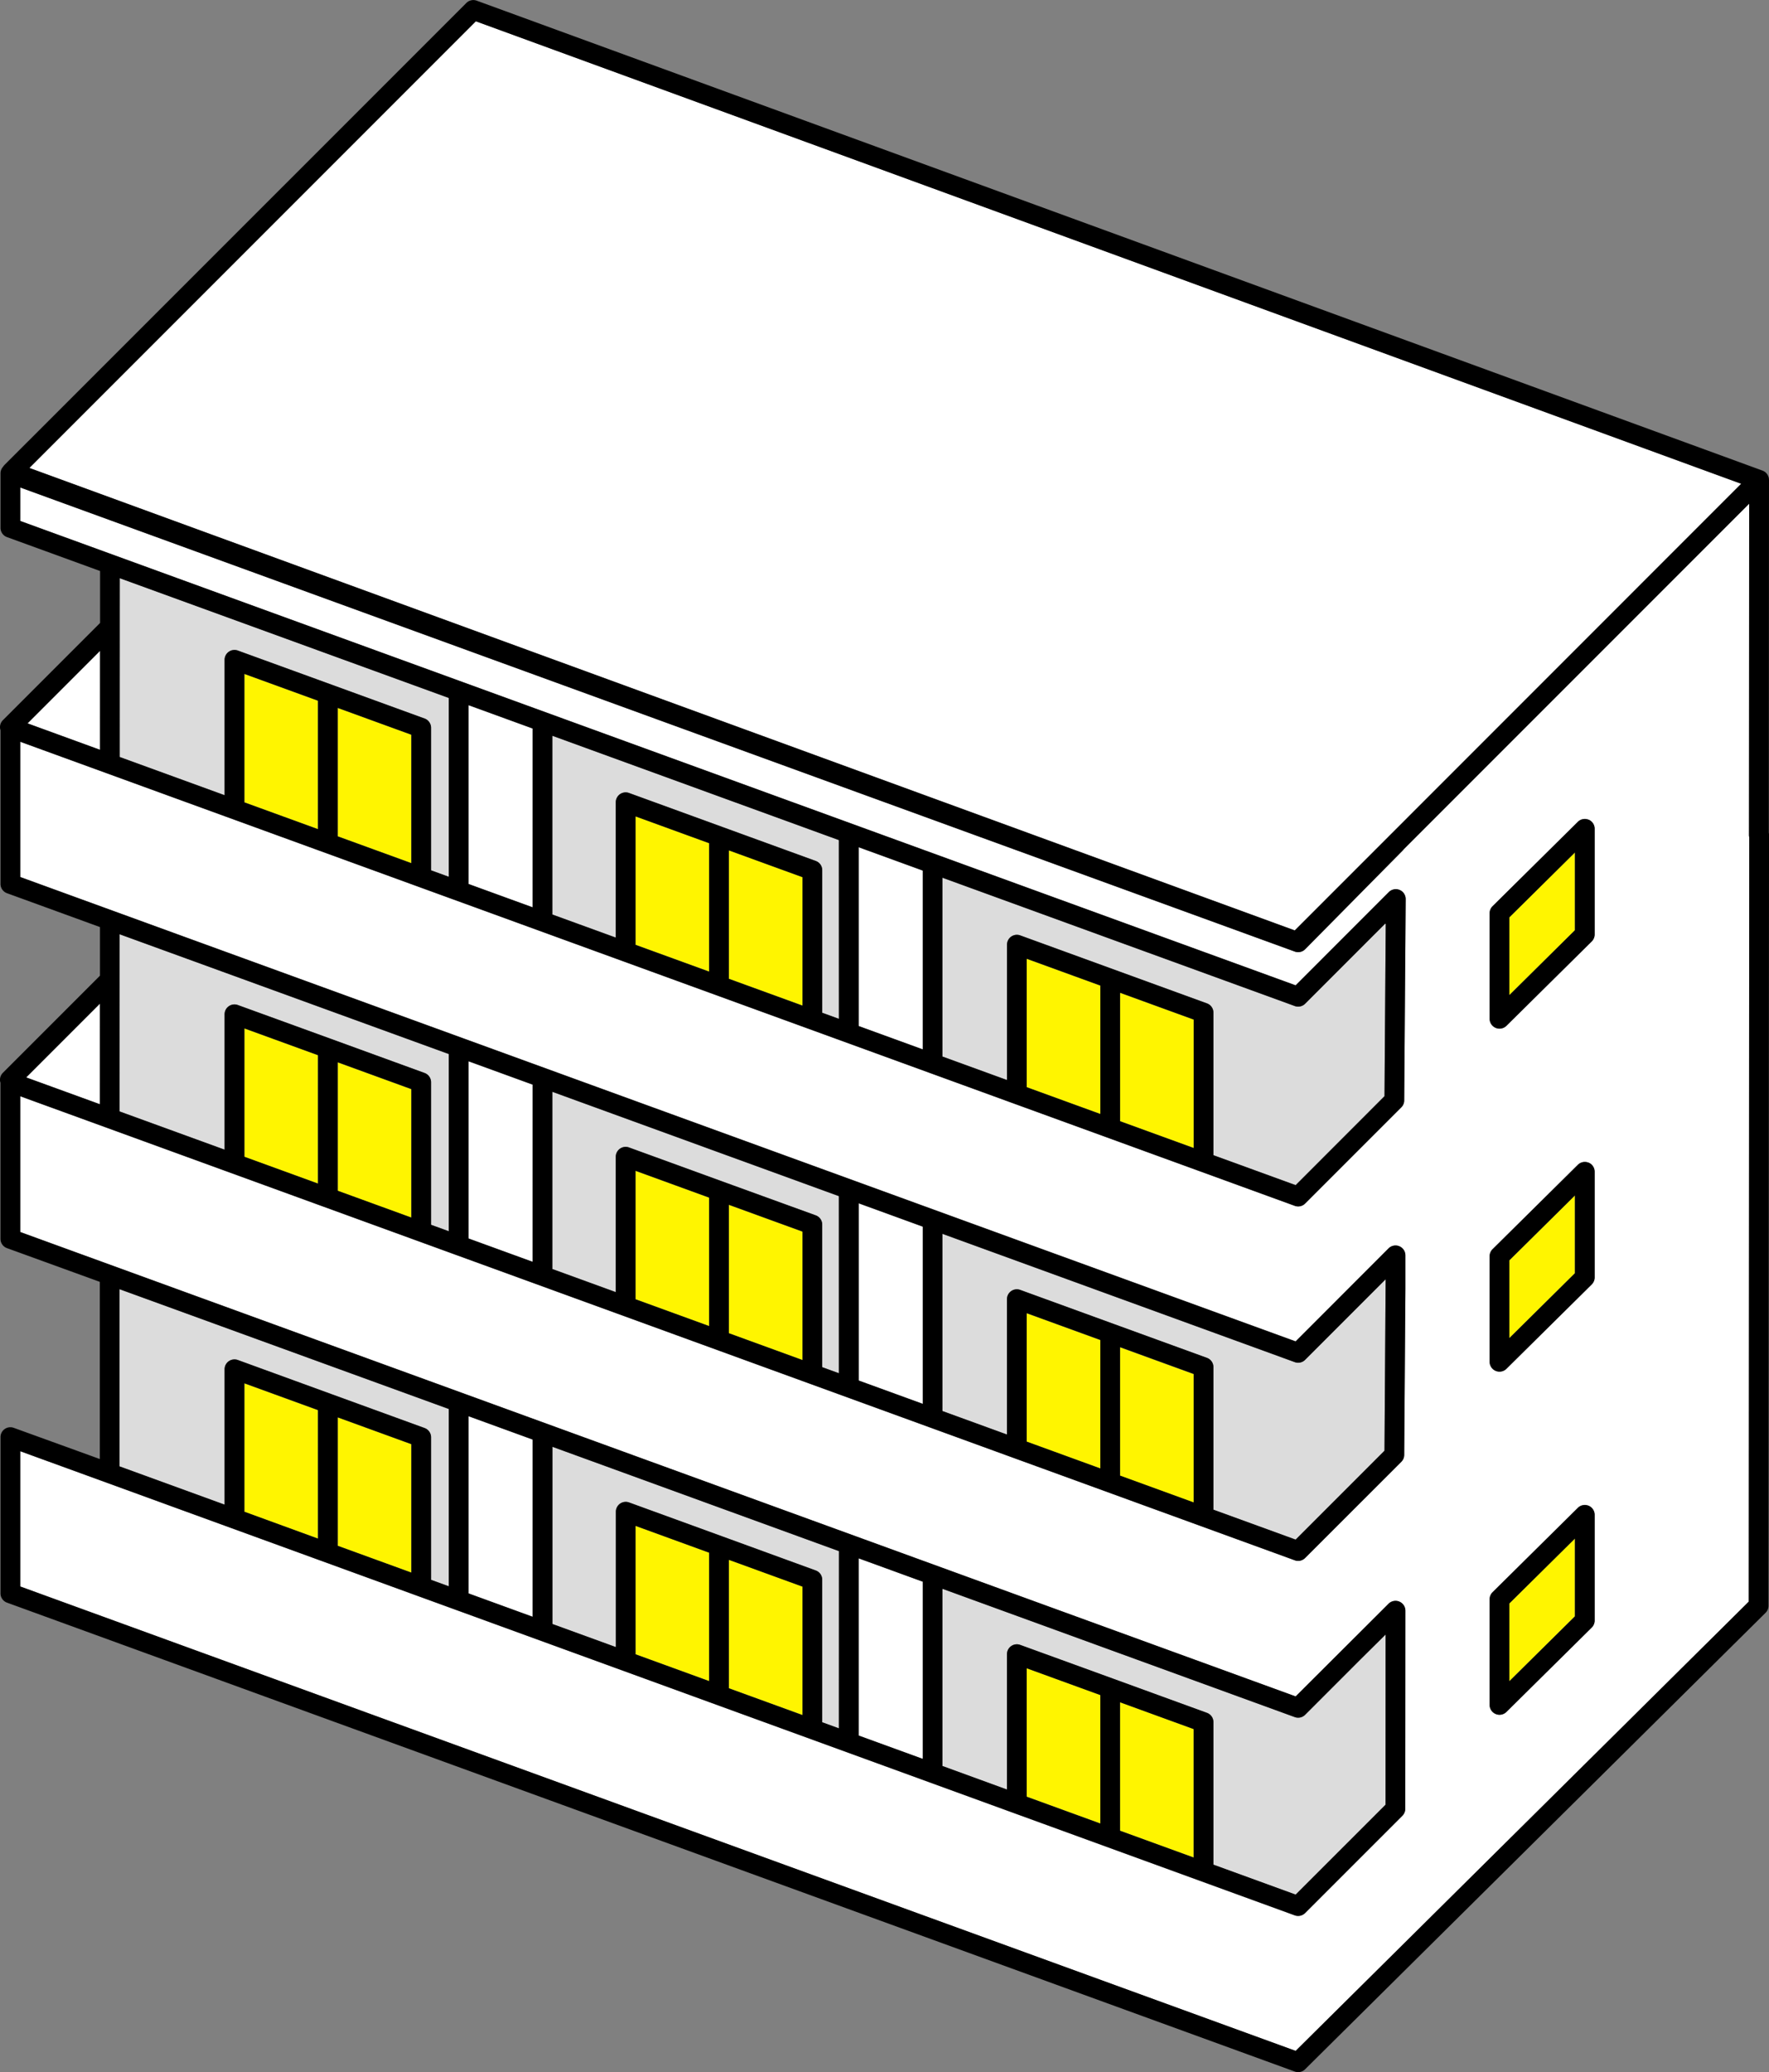 <svg id="グループ_1" data-name="グループ 1" xmlns="http://www.w3.org/2000/svg" width="99.668" height="116.701" viewBox="0 0 99.668 116.701">
  <rect x="0" y="0" width="99.668" height="116.701" fill="#808080" stroke="none"/>
  <path id="パス_26" data-name="パス 26" d="M8.064,380.364l0-5.571-4.085,4.085Z" transform="translate(-2.428 -338.136)" fill="#fff"/>
  <path id="パス_27" data-name="パス 27" d="M7.937,431.364l0-5.666-4.155,4.155Z" transform="translate(-2.308 -369.175)" fill="#fff"/>
  <path id="パス_28" data-name="パス 28" d="M23.18,479.04v-7.623a.556.556,0,0,1,.746-.523l5.259,1.915,5.259,1.914a.556.556,0,0,1,.366.523v8.027l1,.364v-9.979l-18.548-6.751,0,9.978Z" transform="translate(-10.523 -394.302)" fill="#dcdcdc"/>
  <path id="パス_29" data-name="パス 29" d="M155.964,476.141l5.007-5.007.066-9.656-4.537,4.538a.558.558,0,0,1-.584.129l-19.849-7.225V468.9l3.634,1.323V462.6a.556.556,0,0,1,.746-.523l5.259,1.914,5.259,1.915a.556.556,0,0,1,.366.522v8.028Z" transform="translate(-82.967 -389.432)" fill="#dcdcdc"/>
  <path id="パス_30" data-name="パス 30" d="M79.746,448.4l3.575,1.3v-7.623a.556.556,0,0,1,.746-.523l5.259,1.914,5.259,1.914a.557.557,0,0,1,.366.523v8.028l.94.342V444.3l-16.145-5.876Z" transform="translate(-48.625 -376.933)" fill="#dcdcdc"/>
  <path id="パス_31" data-name="パス 31" d="M155.915,414.756l-19.849-7.225V417.6l3.634,1.323V411.3a.555.555,0,0,1,.746-.522l5.259,1.914,5.259,1.913a.557.557,0,0,1,.366.523v8.028l4.633,1.686,5.007-5.007.07-9.7-.035-.013-4.506,4.507a.557.557,0,0,1-.583.129" transform="translate(-82.966 -358.098)" fill="#dcdcdc"/>
  <path id="パス_32" data-name="パス 32" d="M79.746,397.1l3.575,1.3V390.78a.556.556,0,0,1,.746-.523l5.259,1.914,5.259,1.915a.556.556,0,0,1,.366.523v8.027l.94.342v-10.07l-16.145-5.876Z" transform="translate(-48.625 -345.599)" fill="#dcdcdc"/>
  <path id="パス_33" data-name="パス 33" d="M156.5,517.243a.556.556,0,0,1-.583.129l-19.85-7.225v9.979l3.634,1.323v-7.623a.556.556,0,0,1,.746-.523l5.259,1.915,5.259,1.914a.555.555,0,0,1,.366.523v8.028l4.633,1.686,5.065-5.065,0-9.581-1.439,1.426Z" transform="translate(-82.966 -420.668)" fill="#dcdcdc"/>
  <path id="パス_34" data-name="パス 34" d="M79.746,499.627l3.575,1.3v-7.622a.556.556,0,0,1,.746-.523l5.259,1.914,5.259,1.915a.556.556,0,0,1,.366.522v8.028l.94.342v-9.979l-16.145-5.876Z" transform="translate(-48.625 -408.168)" fill="#dcdcdc"/>
  <path id="パス_35" data-name="パス 35" d="M17.292,374.373l5.909,2.151V368.9a.556.556,0,0,1,.746-.523l5.259,1.915,5.259,1.914a.555.555,0,0,1,.366.522v8.028l1,.364V371.05L17.3,364.3Z" transform="translate(-10.544 -331.74)" fill="#dcdcdc"/>
  <path id="パス_36" data-name="パス 36" d="M17.274,425.664l5.916,2.153v-7.623a.556.556,0,0,1,.746-.523l5.259,1.914,5.259,1.914a.557.557,0,0,1,.366.523v8.028l1,.363v-9.979l-18.542-6.749Z" transform="translate(-10.533 -363.07)" fill="#dcdcdc"/>
  <path id="パス_37" data-name="パス 37" d="M75.537,335.137l5.3-5.3,0,0,19.854-19.853L29.4,283.938,4.245,309.093Z" transform="translate(-2.589 -282.738)" fill="#fff"/>
  <path id="パス_38" data-name="パス 38" d="M35.283,436.507l4.147,1.509v-7.234l-4.147-1.509Z" transform="translate(-21.514 -371.355)" fill="#fff500"/>
  <path id="パス_39" data-name="パス 39" d="M48.759,441.411l4.147,1.509v-7.234l-4.147-1.51Z" transform="translate(-29.731 -374.345)" fill="#fff500"/>
  <path id="パス_40" data-name="パス 40" d="M95.9,451.336l-4.147-1.509v7.234l4.147,1.51Z" transform="translate(-55.948 -383.888)" fill="#fff500"/>
  <path id="パス_41" data-name="パス 41" d="M109.379,456.242l-4.147-1.509v7.234l4.147,1.509Z" transform="translate(-64.166 -386.879)" fill="#fff500"/>
  <path id="パス_42" data-name="パス 42" d="M152.375,471.891l-4.147-1.509v7.233l4.147,1.509Z" transform="translate(-90.382 -396.421)" fill="#fff500"/>
  <path id="パス_43" data-name="パス 43" d="M165.851,476.8l-4.147-1.51v7.234l4.147,1.51Z" transform="translate(-98.599 -399.411)" fill="#fff500"/>
  <path id="パス_44" data-name="パス 44" d="M35.283,487.733l4.147,1.509v-7.234l-4.147-1.51Z" transform="translate(-21.514 -402.59)" fill="#fff500"/>
  <path id="パス_45" data-name="パス 45" d="M48.759,492.639l4.147,1.509v-7.233l-4.147-1.51Z" transform="translate(-29.731 -405.581)" fill="#fff500"/>
  <path id="パス_46" data-name="パス 46" d="M91.756,508.288,95.9,509.8v-7.234l-4.147-1.509Z" transform="translate(-55.948 -415.123)" fill="#fff500"/>
  <path id="パス_47" data-name="パス 47" d="M105.232,513.192l4.147,1.509v-7.234l-4.147-1.51Z" transform="translate(-64.165 -418.114)" fill="#fff500"/>
  <path id="パス_48" data-name="パス 48" d="M148.228,528.841l4.147,1.51v-7.233l-4.147-1.51Z" transform="translate(-90.382 -427.656)" fill="#fff500"/>
  <path id="パス_49" data-name="パス 49" d="M161.7,533.747l4.147,1.51v-7.233l-4.147-1.51Z" transform="translate(-98.599 -430.647)" fill="#fff500"/>
  <path id="パス_50" data-name="パス 50" d="M35.283,385.351l4.147,1.51v-7.234l-4.147-1.509Z" transform="translate(-21.514 -340.163)" fill="#fff500"/>
  <path id="パス_51" data-name="パス 51" d="M48.759,390.256l4.147,1.51v-7.234l-4.147-1.509Z" transform="translate(-29.731 -343.154)" fill="#fff500"/>
  <path id="パス_52" data-name="パス 52" d="M67.645,392.7l3.611,1.314v-10.07l-3.611-1.314Z" transform="translate(-41.246 -342.913)" fill="#fff"/>
  <path id="パス_53" data-name="パス 53" d="M67.645,444l3.611,1.314v-9.979l-3.611-1.314Z" transform="translate(-41.246 -374.247)" fill="#fff"/>
  <path id="パス_54" data-name="パス 54" d="M67.645,495.223l3.611,1.314v-9.979l-3.611-1.314Z" transform="translate(-41.246 -405.483)" fill="#fff"/>
  <path id="パス_55" data-name="パス 55" d="M123.965,515.722l3.61,1.314v-9.979l-3.61-1.314Z" transform="translate(-75.588 -417.982)" fill="#fff"/>
  <path id="パス_56" data-name="パス 56" d="M123.965,413.2l3.61,1.314v-10.07l-3.61-1.314Z" transform="translate(-75.588 -355.412)" fill="#fff"/>
  <path id="パス_57" data-name="パス 57" d="M123.965,464.5l3.61,1.314V455.83l-3.61-1.314Z" transform="translate(-75.588 -386.747)" fill="#fff"/>
  <path id="パス_58" data-name="パス 58" d="M95.9,400.181l-4.147-1.509v7.234l4.147,1.509Z" transform="translate(-55.948 -352.696)" fill="#fff500"/>
  <path id="パス_59" data-name="パス 59" d="M109.379,405.086l-4.147-1.509v7.234l4.147,1.509Z" transform="translate(-64.166 -355.687)" fill="#fff500"/>
  <path id="パス_60" data-name="パス 60" d="M152.375,420.736l-4.147-1.509v7.233l4.147,1.509Z" transform="translate(-90.382 -365.229)" fill="#fff500"/>
  <path id="パス_61" data-name="パス 61" d="M165.851,425.641l-4.147-1.509v7.233l4.147,1.509Z" transform="translate(-98.599 -368.22)" fill="#fff500"/>
  <path id="パス_62" data-name="パス 62" d="M100.337,352.123,80.874,371.586a.58.58,0,0,1-.054.065l-5.5,5.565a.557.557,0,0,1-.586.132L2.922,351.212V353.1l71.857,26.154,5.25-5.25a.556.556,0,0,1,.949.4L80.9,385.732a.555.555,0,0,1-.163.389l-5.419,5.419a.557.557,0,0,1-.583.129L2.922,365.533v7.617L74.779,399.3l5.237-5.238a.556.556,0,0,1,.949.394v1.877L80.9,405.7a.554.554,0,0,1-.163.389L75.315,411.5a.556.556,0,0,1-.583.129L2.922,385.5v7.645L74.779,419.3l5.239-5.217a.556.556,0,0,1,.947.4l-.007,11.148a.558.558,0,0,1-.163.393l-5.481,5.48a.558.558,0,0,1-.583.13L2.922,405.488v7.617l71.859,26.154,25.53-25.3.027-43.062a.537.537,0,0,1-.012-.116Zm-8.71,62.894a.556.556,0,0,1-.165.4l-4.805,4.752a.556.556,0,0,1-.947-.4v-5.945a.557.557,0,0,1,.165-.4l4.805-4.752a.556.556,0,0,1,.947.4Zm0-19.319a.557.557,0,0,1-.165.4l-4.805,4.752a.556.556,0,0,1-.947-.4v-5.945a.555.555,0,0,1,.165-.4l4.805-4.753a.556.556,0,0,1,.947.4Zm0-19.318a.557.557,0,0,1-.165.4l-4.805,4.752a.556.556,0,0,1-.391.16.562.562,0,0,1-.214-.043.556.556,0,0,1-.342-.513v-5.945a.556.556,0,0,1,.165-.4l4.805-4.753a.556.556,0,0,1,.947.4Z" transform="translate(-1.782 -323.758)" fill="#fff"/>
  <path id="パス_63" data-name="パス 63" d="M221.6,403.885l-3.693,3.652v4.381l3.693-3.652Z" transform="translate(-132.871 -355.875)" fill="#fff500"/>
  <path id="パス_64" data-name="パス 64" d="M221.6,453.386l-3.693,3.652v4.381l3.693-3.652Z" transform="translate(-132.871 -386.058)" fill="#fff500"/>
  <path id="パス_65" data-name="パス 65" d="M221.6,502.889l-3.693,3.652v4.381l3.693-3.652Z" transform="translate(-132.871 -416.242)" fill="#fff500"/>
  <path id="パス_66" data-name="パス 66" d="M99.669,307.884c0-.012,0-.022-.005-.034a.531.531,0,0,0-.008-.086c0-.009-.006-.016-.009-.024a.509.509,0,0,0-.019-.053.529.529,0,0,0-.041-.086.544.544,0,0,0-.032-.048.564.564,0,0,0-.063-.07.571.571,0,0,0-.043-.038.537.537,0,0,0-.089-.053c-.012-.006-.021-.015-.034-.02l-.011,0-.011-.006L26.86,280.9a.555.555,0,0,0-.584.129L.254,307.046a.575.575,0,0,0-.077.1.555.555,0,0,0-.148.375v3.067a.556.556,0,0,0,.366.523L5.64,313.02v2.925L.164,321.421a.555.555,0,0,0-.162.423.539.539,0,0,0,.027.139v8.661a.556.556,0,0,0,.366.522l5.239,1.907v2.738L.164,341.28A.556.556,0,0,0,0,341.7a.539.539,0,0,0,.027.139v8.793a.556.556,0,0,0,.366.522l5.232,1.9,0,9.978L.775,361.275a.556.556,0,0,0-.746.523v8.8a.556.556,0,0,0,.366.522l72.556,26.408a.555.555,0,0,0,.581-.128l25.945-25.71a.555.555,0,0,0,.165-.395l.028-43.422a.491.491,0,0,0-.012-.116ZM98.557,328l-.028,43.062L73,396.364,1.141,370.209v-7.617l71.809,26.136a.557.557,0,0,0,.583-.129l5.48-5.48a.554.554,0,0,0,.163-.393l.007-11.148a.556.556,0,0,0-.948-.4L73,376.4,1.141,350.246V342.6l71.809,26.136a.556.556,0,0,0,.583-.129l5.419-5.419a.558.558,0,0,0,.163-.389l.068-9.359v-1.876a.556.556,0,0,0-.95-.394L73,356.408,1.141,330.254v-7.617l71.809,26.136a.555.555,0,0,0,.583-.129l5.419-5.418a.554.554,0,0,0,.163-.389L79.2,331.5a.556.556,0,0,0-.949-.4L73,336.353,1.141,310.2v-1.883l71.809,26.136a.556.556,0,0,0,.585-.131l5.5-5.565a.575.575,0,0,0,.054-.065l19.463-19.463-.012,18.66a.516.516,0,0,0,.012.116M78.064,382.5,73,387.562l-4.632-1.686v-8.027a.556.556,0,0,0-.366-.523l-5.259-1.915L57.481,373.5a.556.556,0,0,0-.746.523v7.623L53.1,380.32v-9.979l19.85,7.225a.557.557,0,0,0,.583-.129l3.095-3.095,1.44-1.426Zm-38.108-6.961-4.147-1.509v-7.233l4.147,1.51Zm5.259,1.914-4.147-1.509v-7.234l4.147,1.509Zm16.779,6.107-4.147-1.509v-7.234l4.147,1.509Zm5.259,1.915-4.148-1.509v-7.234l4.148,1.509Zm-15.265-5.556-3.61-1.314v-9.979l3.61,1.314ZM47.266,378.2l-.939-.342v-8.027a.556.556,0,0,0-.366-.523L40.7,367.39l-5.259-1.914A.556.556,0,0,0,34.7,366v7.623l-3.574-1.3v-9.979l16.144,5.876ZM30.01,371.915,26.4,370.6v-9.979l3.611,1.314Zm-6.833-2.487-4.147-1.509v-7.233l4.147,1.509Zm-5.259-1.914L13.77,366v-7.233l4.147,1.509Zm7.37-7.3V370.2l-1-.364v-8.027a.556.556,0,0,0-.366-.523l-5.259-1.914L13.4,357.455a.556.556,0,0,0-.746.522V365.6l-5.923-2.156,0-9.978Zm-7.37-12.695-4.147-1.51V338.78l4.147,1.509Zm5.259,1.914-4.147-1.51v-7.234l4.147,1.51Zm34.67,5.385,4.147,1.509v7.234l-4.147-1.51Zm5.259,1.914,4.148,1.509v7.234l-4.148-1.51Zm4.893.6L62.74,355.42l-5.259-1.914a.556.556,0,0,0-.746.523v7.623L53.1,360.329V350.35l19.85,7.225a.555.555,0,0,0,.583-.129l4.538-4.538-.066,9.656L73,367.57l-4.632-1.686v-8.028a.556.556,0,0,0-.366-.523m-16.011,2.59-3.61-1.314v-9.979l3.61,1.314ZM47.266,358.2l-.939-.342v-8.028a.557.557,0,0,0-.366-.523L40.7,347.4l-5.259-1.914a.556.556,0,0,0-.747.523v7.623l-3.574-1.3V342.35l16.144,5.876ZM35.809,346.8l4.147,1.51v7.234l-4.147-1.509Zm5.259,1.914,4.147,1.509v7.234l-4.147-1.51ZM30.01,351.924,26.4,350.61v-9.979l3.611,1.314Zm-4.722-11.7v9.979l-1-.363v-8.028a.556.556,0,0,0-.366-.523l-5.259-1.915L13.4,337.463a.556.556,0,0,0-.746.523v7.623l-5.916-2.153,0-9.978ZM5.63,343.051l-4.153-1.511,4.155-4.155Zm12.287-15.492L13.77,326.05v-7.234l4.147,1.509Zm5.259,1.914-4.147-1.509v-7.233l4.147,1.509Zm54.9,3.423-.07,9.7L73,347.607l-4.632-1.686v-8.028a.556.556,0,0,0-.366-.523l-5.259-1.914-5.259-1.914a.556.556,0,0,0-.746.523v7.623L53.1,340.365v-10.07l19.85,7.225a.557.557,0,0,0,.583-.129l4.506-4.506Zm-20.228,1.962,4.147,1.509V343.6l-4.147-1.509Zm5.259,1.915,4.148,1.509v7.234l-4.148-1.509ZM51.989,339.96l-3.61-1.314v-10.07l3.61,1.314Zm-4.722-1.719-.939-.342v-8.027a.556.556,0,0,0-.366-.523L40.7,327.435l-5.259-1.914a.556.556,0,0,0-.747.522v7.623l-3.574-1.3V322.3l16.144,5.876Zm-11.458-11.4,4.147,1.509v7.233l-4.147-1.509Zm5.259,1.914,4.147,1.509v7.233l-4.147-1.509ZM30.01,331.96,26.4,330.646v-10.07l3.611,1.314Zm-4.722-11.789v10.07l-1-.364V321.85a.556.556,0,0,0-.366-.523l-5.259-1.914L13.4,317.5a.556.556,0,0,0-.746.523v7.623l-5.909-2.151,0-10.069ZM5.637,323.09,1.554,321.6l4.085-4.085ZM98.1,308.107,78.25,327.961l0,0-5.3,5.3L1.657,307.216l25.154-25.154Z" transform="translate(-0.001 -280.862)"/>
  <path id="パス_67" data-name="パス 67" d="M220.637,399.091a.558.558,0,0,0-.605.118l-4.806,4.753a.557.557,0,0,0-.165.4V410.3a.557.557,0,0,0,.342.513.564.564,0,0,0,.214.043.556.556,0,0,0,.391-.16l4.806-4.752a.558.558,0,0,0,.165-.4V399.6a.556.556,0,0,0-.341-.513m-4.464,5.5,3.693-3.652v4.38l-3.693,3.653Z" transform="translate(-131.133 -352.925)"/>
  <path id="パス_68" data-name="パス 68" d="M220.637,448.591a.558.558,0,0,0-.605.118l-4.806,4.753a.557.557,0,0,0-.165.4V459.8a.557.557,0,0,0,.342.513.564.564,0,0,0,.214.043.556.556,0,0,0,.391-.16l4.806-4.752a.558.558,0,0,0,.165-.4v-5.944a.556.556,0,0,0-.341-.514m-4.464,5.5,3.693-3.652v4.38l-3.693,3.653Z" transform="translate(-131.133 -383.108)"/>
  <path id="パス_69" data-name="パス 69" d="M220.637,498.095a.558.558,0,0,0-.605.118l-4.806,4.753a.557.557,0,0,0-.165.4v5.945a.557.557,0,0,0,.342.513.565.565,0,0,0,.214.043.556.556,0,0,0,.391-.161l4.806-4.752a.558.558,0,0,0,.165-.4v-5.945a.556.556,0,0,0-.341-.514m-4.464,5.5,3.693-3.652v4.381l-3.693,3.653Z" transform="translate(-131.133 -413.293)"/>
</svg>
